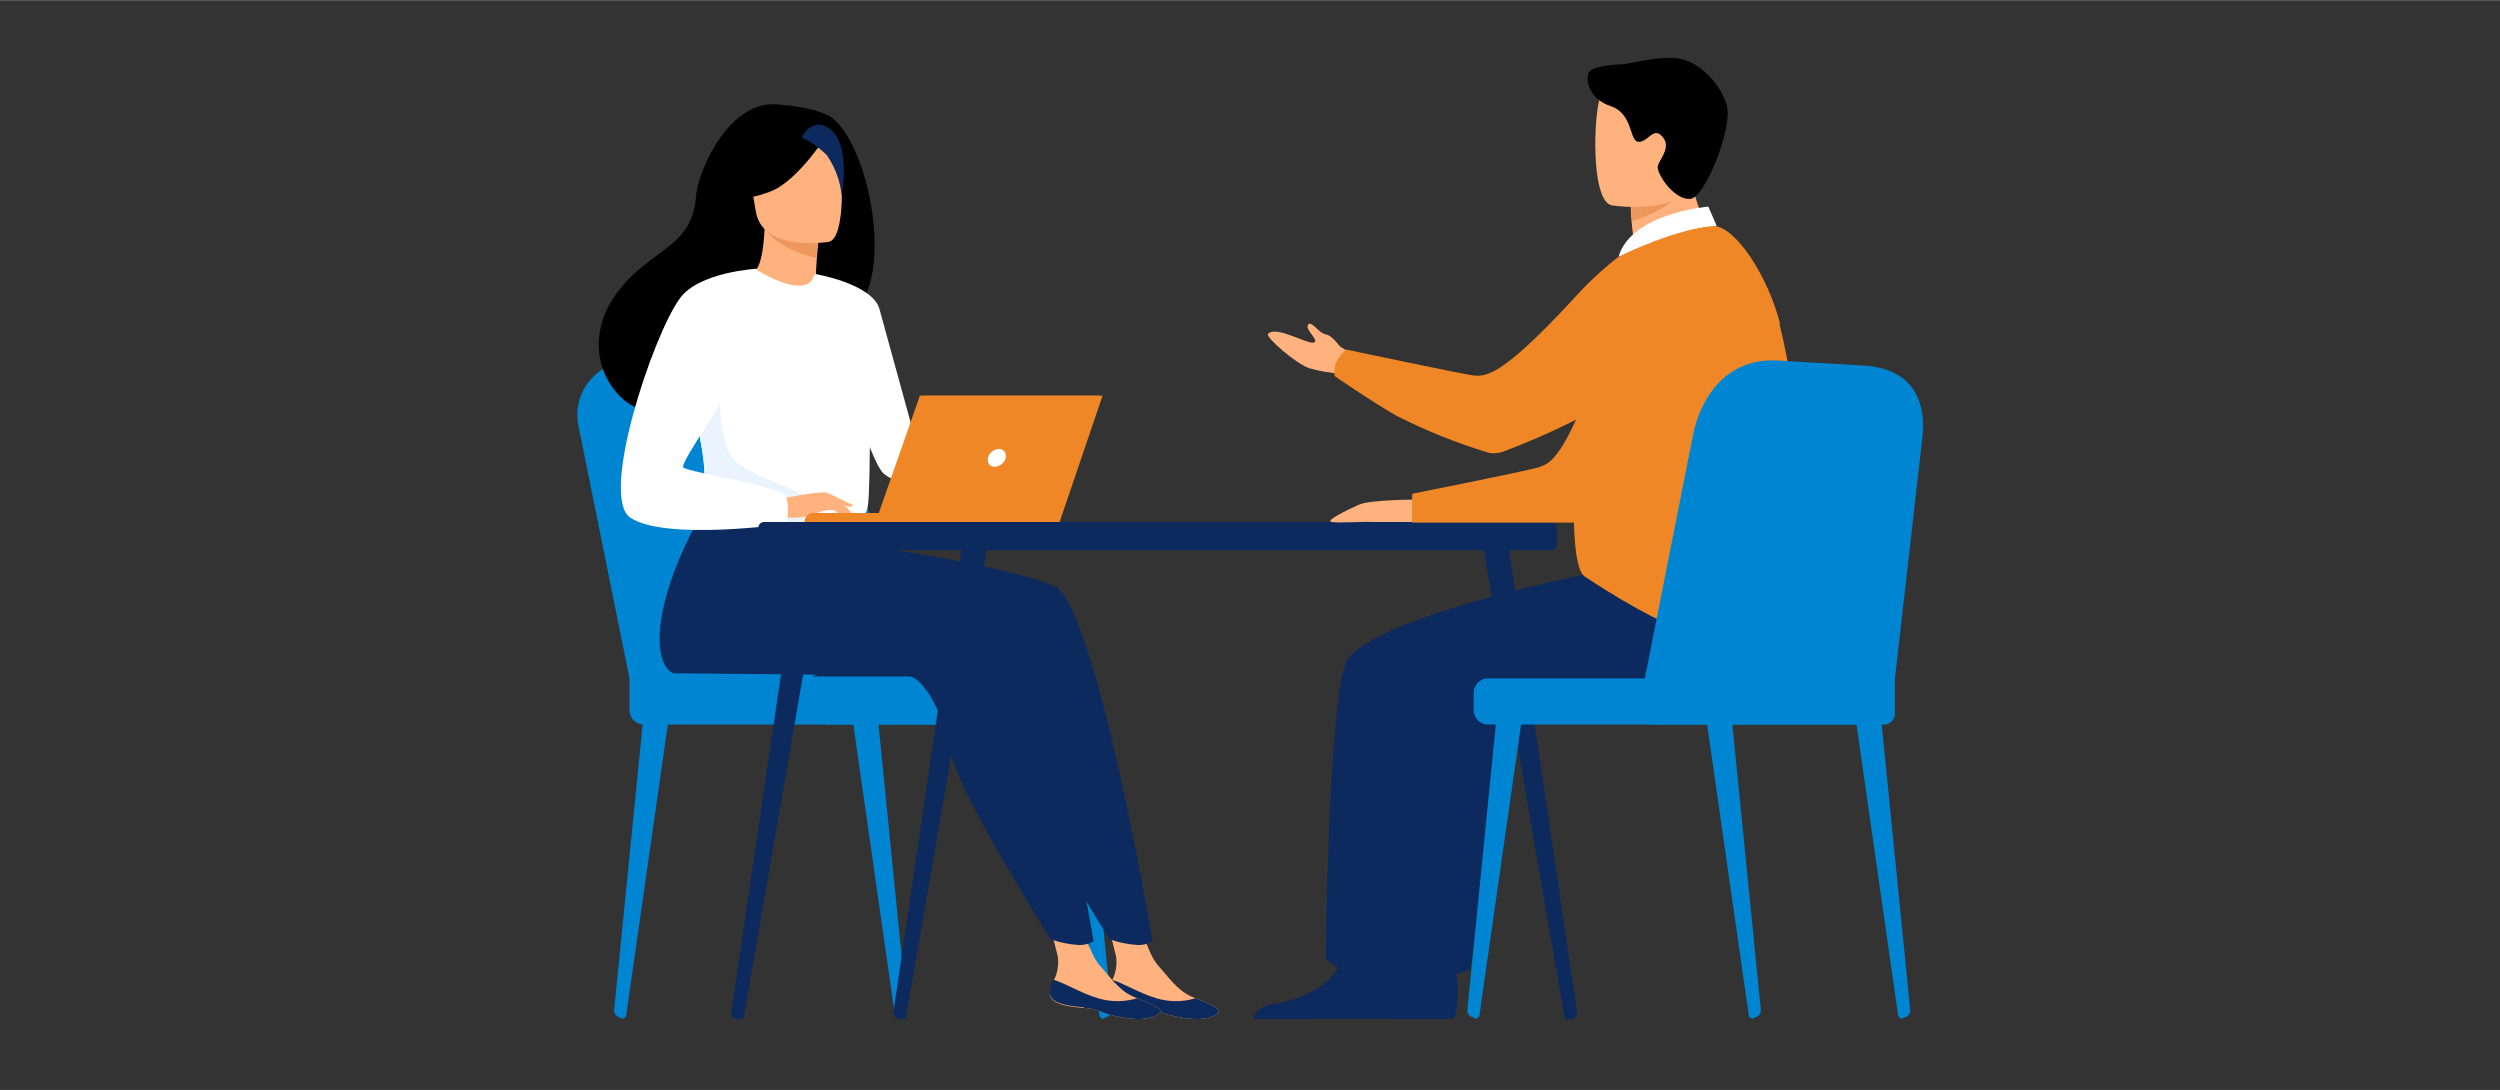 <?xml version="1.0" encoding="UTF-8"?>
<svg xmlns="http://www.w3.org/2000/svg" width="137.6mm" height="60mm" version="1.1" viewBox="0 0 390 170">
  <rect x="0" y="0" width="390" height="170" fill="#333333" stroke="none"/>
  <defs>
    <style>
      .cls-1 {
        fill: #ed975d;
      }

      .cls-2 {
        fill: #0085d3;
      }

      .cls-3 {
        fill: #fff;
      }

      .cls-4 {
        fill: #ffb27d;
      }

      .cls-5 {
        fill: #ef8726;
      }

      .cls-6 {
        fill: #0c2a5e;
      }

      .cls-7 {
        fill: #ebf3ff;
      }
    </style>
  </defs>
  <!-- Generator: Adobe Illustrator 28.7.3, SVG Export Plug-In . SVG Version: 1.2.0 Build 164)  -->
  <g>
    <g id="_レイヤー_1">
      <g id="_グループ_1040" data-name="グループ_1040">
        <g id="_グループ_225" data-name="グループ_225">
          <g id="_グループ_222" data-name="グループ_222">
            <path id="_パス_732" data-name="パス_732" class="cls-2" d="M140.4,158.7h0c.6,0,1.1-.5,1.1-1.1,0,0,0,0,0,0l-4.5-45.1-3.9.4,6.5,45.4c0,.4.4.6.8.6Z"/>
          </g>
          <g id="_グループ_223" data-name="グループ_223">
            <path id="_パス_733" data-name="パス_733" class="cls-2" d="M96.9,158.7h0c-.6,0-1.1-.5-1.1-1.1,0,0,0,0,0,0l4.5-45.1,3.9.4-6.5,45.4c0,.4-.4.6-.8.6Z"/>
          </g>
          <g id="_グループ_224" data-name="グループ_224">
            <path id="_パス_734" data-name="パス_734" class="cls-2" d="M172.3,158.7h0c.6,0,1.1-.5,1.1-1.1,0,0,0,0,0,0l-4.5-45.1-3.9.4,6.5,45.4c0,.4.4.6.8.6Z"/>
          </g>
          <path id="_パス_735" data-name="パス_735" class="cls-2" d="M98.2,105.8l-8-39.6c-1-5.4,3.4-10.3,9.2-10.1l15.5.4c5.3.1,10,3.7,11.5,8.8l11.7,40.6h-39.8Z"/>
          <path id="_パス_736" data-name="パス_736" class="cls-2" d="M103.1,105.8l-8-39.6c-1-5.4,3.4-10.3,9.2-10.1l15.5.4c5.3.1,10,3.7,11.5,8.8l11.7,40.6h-39.8Z"/>
          <path id="_長方形_217" data-name="長方形_217" class="cls-2" d="M161.6,113h-61.2c-1.2,0-2.2-1-2.2-2.2v-5h63.4c1.2,0,2.2,1,2.2,2.2s0,0,0,0v2.8c0,1.2-1,2.2-2.2,2.2h0Z"/>
          <rect id="_長方形_218" data-name="長方形_218" class="cls-2" x="127.4" y="105.8" width="42.6" height="7.2" rx="1.8" ry="1.8"/>
        </g>
        <g id="_グループ_228" data-name="グループ_228">
          <g id="_グループ_227" data-name="グループ_227">
            <path id="_パス_737" data-name="パス_737" class="cls-6" d="M151.5,97.5c-1.8,3.3-4.3,6-7.5,8h-17.3s27.3-12.4,24.8-8Z"/>
            <g id="_グループ_226" data-name="グループ_226">
              <path id="_パス_738" data-name="パス_738" class="cls-4" d="M172.9,154.7c-.2,1.8,2.3,2.3,5.3,2.5s2,.8,6,1.5,5.6-.3,5.9-.9c.3-.5-1.6-1.3-3.6-2.1-.2-.1-.5-.2-.7-.3-2.2-1-3.5-3-5.2-4.9-1.6-1.8-3.1-7.5-3.1-7.5l-5.4-1.2s1.5,5.1,2,7.3c.2,1.3,0,2.6-.6,3.8-.3.6-.4,1.2-.5,1.8Z"/>
              <path id="_パス_739" data-name="パス_739" class="cls-6" d="M178.2,157.2c2.9.2,2,.8,6,1.5s5.6-.3,5.9-.9c.3-.5-1.6-1.3-3.6-2.1h0c-2,.6-4.1.6-6.1,0-2.7-.8-5.2-2.4-7-2.9-.3.6-.4,1.2-.5,1.8-.2,1.8,2.3,2.3,5.3,2.5Z"/>
              <path id="_パス_740" data-name="パス_740" class="cls-6" d="M164.6,91.6c-2.9-2.1-22.3-5.7-32.2-6.8l-10.9-9.5s-9.3,13.8-9.4,24.3c0,4.9,2.2,5.4,2.2,5.4s35.1.3,36.6.4c2.5.3,5.8,6.5,6.7,12.2s15.5,28.9,15.5,28.9c1.4.5,2.9.8,4.5.9.8,0,1.5-.2,2.2-.6,0,0-8.5-50.7-15.1-55.4Z"/>
              <path id="_パス_741" data-name="パス_741" class="cls-4" d="M163.8,154.7c-.2,1.8,2.3,2.3,5.3,2.5s2,.8,6,1.5,5.6-.3,5.9-.9c.3-.5-1.6-1.3-3.6-2.1-.2-.1-.5-.2-.7-.3-2.2-1-3.5-3-5.2-4.9-1.6-1.8-3.1-7.5-3.1-7.5l-5.4-1.2s1.5,5.1,2,7.3c.2,1.3,0,2.6-.6,3.8-.3.6-.4,1.2-.5,1.8Z"/>
              <path id="_パス_742" data-name="パス_742" class="cls-6" d="M169.1,157.2c2.9.2,2,.8,6,1.5s5.6-.3,5.9-.9c.3-.5-1.6-1.3-3.6-2.1h0c-2,.6-4.1.6-6.1,0-2.7-.8-5.2-2.4-7-2.9-.3.6-.4,1.2-.5,1.8-.2,1.8,2.3,2.3,5.3,2.5Z"/>
              <path id="_パス_743" data-name="パス_743" class="cls-6" d="M155.5,91.6c-2.5-1.8-10.2-3.2-18.7-4.2-2.3-.3-4.3-2-4.8-4.3h0l-19.7-7.8s-9.3,13.8-9.4,24.3c0,4.9,2.2,5.4,2.2,5.4s35.1.3,36.6.4c2.5.3,5.8,6.5,6.7,12.2s15.5,28.9,15.5,28.9c1.4.5,2.9.8,4.5.9.8,0,1.5-.2,2.2-.6,0,0-8.5-50.7-15.1-55.4Z"/>
              <path id="_パス_744" data-name="パス_744" d="M129.2,18c-2.7-1.4-6.8-1.6-7.5-1.7-8-1.1-12.8,10.5-13.1,14.1-.5,6.5-4,7.5-8.8,11.5-9.7,8.2-6.8,17.6-1.6,21.1,3.2,2.1,8.8,0,8.8,0,0,0,15.3-8.5,22.8-12.7,11.3-1.6,6.2-28.8-.7-32.4Z"/>
              <path id="_パス_745" data-name="パス_745" class="cls-4" d="M127.5,46.4s-3.6,1.7-6.1.8c-2.4-.8-4.6-4.5-4.5-4.5,1.1-.2,2.1-1.2,2.4-7.4h.5c0,.1,7.9,2.1,7.9,2.1,0,0-.3,2.5-.4,4.9-.1,2,0,3.9.4,4.1Z"/>
              <path id="_パス_746" data-name="パス_746" class="cls-1" d="M127.6,37.4s0,.5-.3,2.8c-4.5-1.1-6.4-2.6-7.8-4.3l8.1,1.5Z"/>
              <path id="_パス_747" data-name="パス_747" class="cls-4" d="M129.3,37.7s-10.4,1.7-11.4-4.8-2.9-10.7,3.7-12,8.3.9,9.1,3,1.3,13.2-1.4,13.8Z"/>
              <path id="_パス_748" data-name="パス_748" d="M129.3,20.6s-4.7,7.5-9,9.2-6.3.9-6.3.9c1.3-2.1,2.1-4.4,2.4-6.8.1-1.2.9-2.1,2-2.6,3-1.2,8.9-3.1,10.9-.7Z"/>
              <path id="_パス_749" data-name="パス_749" class="cls-6" d="M125.1,21.4c1.4.7,2.7,1.6,3.9,2.8,1.3,1.9,2.1,4.1,2.3,6.3,0,0,1.4-7.5-1.5-10.1-3-2.7-4.7,1-4.7,1Z"/>
              <path id="_パス_750" data-name="パス_750" class="cls-3" d="M135.8,62.3c-.3,21.2,0,16.7-2.4,18.8-.6.5-2.1.8-4.2.9-6.5.4-17.9-.6-18.3-1.8-1.5-4.2-.4-5.4-1.7-11.8-.1-.7-.3-1.4-.5-2.2-1-4.4-2.1-5.8,1.6-12.9,3.4-6.4,7.3-11.5,7.6-11.3,8.8,5.2,9.1.8,9.1.8,0,0,8.9,9.2,8.7,19.5Z"/>
              <path id="_パス_751" data-name="パス_751" class="cls-3" d="M127.1,42.7s9,1.5,10.1,5.5,7.4,26.9,7.4,26.9c0,0-4.6.8-6.8-1.3s-7.4-19.8-7.4-19.8l-3.3-11.3Z"/>
              <path id="_パス_752" data-name="パス_752" class="cls-7" d="M129.2,81.9c-6.5.4-17.9-.6-18.3-1.8-1.5-4.2-.4-5.4-1.7-11.8l3.1-8.8s-.5,9.8,2.4,12.4,11.9,5,13.3,7.1c.6.9,1,1.9,1.3,2.9Z"/>
              <path id="_パス_753" data-name="パス_753" class="cls-4" d="M121.8,77.8s6.4-1.4,7.4-.9c1.5.9,2.8,2,3.9,3.4.3.7-2.3-.5-3.2-.8-.9,0-1.9.2-2.7.6-1.5.6-3.2.8-4.9.5l-.6-2.8Z"/>
              <path id="_パス_754" data-name="パス_754" class="cls-3" d="M118,41.9s-9.1.5-12,4.7c-4.2,5.8-12.5,30.8-7.7,34.1,5.4,3.7,24.4,1,24.4,1,0,0,.6-3-.2-4.4s-15.2-3.7-15.9-4.4,8.3-12.9,8.3-14.9,3.2-16,3.2-16Z"/>
              <path id="_パス_755" data-name="パス_755" class="cls-4" d="M129.5,78.7c.5.7,1.1,1.4,1.8,1.9.2.1.5.2.7.2l-.9-1.6-1.6-.5Z"/>
              <path id="_パス_756" data-name="パス_756" class="cls-4" d="M129.2,76.9l3.9,1.9c-.2.2-.4.3-.6.2-.6-.1-1.1-.3-1.7-.5l-1.6-1.7Z"/>
            </g>
          </g>
        </g>
        <g id="_グループ_229" data-name="グループ_229">
          <path id="_パス_757" data-name="パス_757" class="cls-5" d="M143.6,81.4h-18.1c0-.8.6-1.4,1.4-1.4h16.7v1.4Z"/>
          <path id="_パス_758" data-name="パス_758" class="cls-5" d="M143.5,61.7h28l-6.7,19.7h-28.2l6.9-19.7Z"/>
          <path id="_パス_759" data-name="パス_759" class="cls-5" d="M172,61.7l-6.7,19.7h-28.2l6.9-19.7h28Z"/>
          <path id="_パス_760" data-name="パス_760" class="cls-3" d="M156.9,71.4c-.2.8-.9,1.3-1.7,1.4-.6,0-1.1-.4-1.1-1,0-.1,0-.2,0-.4.2-.8.9-1.3,1.7-1.4.6,0,1.1.4,1.1,1,0,.1,0,.2,0,.4Z"/>
        </g>
        <g id="_グループ_233" data-name="グループ_233">
          <rect id="_長方形_219" data-name="長方形_219" class="cls-6" x="118.3" y="81.4" width="124.6" height="4.4" rx=".9" ry=".9"/>
          <g id="_グループ_230" data-name="グループ_230">
            <path id="_パス_761" data-name="パス_761" class="cls-6" d="M245,159h0c.6,0,1.1-.6,1-1.3,0,0,0,0,0,0l-10.9-74h-4c0,.1,12.9,74.6,12.9,74.6,0,.5.5.8,1,.7Z"/>
          </g>
          <g id="_グループ_231" data-name="グループ_231">
            <path id="_パス_762" data-name="パス_762" class="cls-6" d="M115.1,159h0c-.6,0-1.1-.6-1-1.3,0,0,0,0,0,0l10.9-74h4c0,.1-12.9,74.6-12.9,74.6,0,.5-.5.8-1,.7Z"/>
          </g>
          <g id="_グループ_232" data-name="グループ_232">
            <path id="_パス_763" data-name="パス_763" class="cls-6" d="M140.4,159h0c-.6,0-1.1-.6-1-1.3,0,0,0,0,0,0l10.9-74h4c0,.1-12.9,74.6-12.9,74.6,0,.5-.5.8-1,.7Z"/>
          </g>
        </g>
        <g id="_グループ_234" data-name="グループ_234">
          <path id="_パス_764" data-name="パス_764" class="cls-6" d="M205,158.9h21.7c1-1.3.7-6,.5-7.5,0-.3,0-.5,0-.5,0,0-7.4-5.9-8.4-1.4,0,.1,0,.3-.1.4-1.3,4.2-7,6.2-10.4,6.7-2.2.3-3,1.5-3.3,2.3Z"/>
          <path id="_パス_765" data-name="パス_765" class="cls-6" d="M264.2,88.4c-.8,0-37.2,6.8-43.2,14.3-3,3.7-3.5,46.7-3.5,46.7,0,0,3.7,4.6,11.8,1.9,0,0,5.9-29.4,5.5-38.3-.1-2.5,24.9-.4,29.4-1.5s15.7-11.1,13.3-16-13.3-7.1-13.3-7.1Z"/>
          <path id="_パス_766" data-name="パス_766" class="cls-4" d="M221.1,77.9s-7.3,0-9.1.8-5.3,2.5-4.3,2.7,5.4-.1,6.4,0c.9,0,1.8,0,2.8,0h3.4l.8-3.6Z"/>
          <path id="_パス_767" data-name="パス_767" class="cls-4" d="M212.6,60.2c-1.5-1-3.2-1.8-4.9-2.1-1.2-.1-2.4-.4-3.5-.7-2.2-.8-6.7-4.8-6.4-5.3,1.1-1.5,6.3,1.7,7.2,1.3s-1.8-2.2-.8-2.9c.5-.3,1.6,1.4,2.5,1.6,1.3.2,2.2,2,2.6,2.1,1.4.8,2.7,1.6,4,2.6l-.7,3.5Z"/>
          <path id="_パス_768" data-name="パス_768" class="cls-5" d="M260.6,39.4s-5.6,1.7-11.1,16.9-7.6,16-9.6,16.6-19.6,4.1-19.6,4.1v4.5h27.1s10.2-9.7,13.2-16.2,0-25.9,0-25.9Z"/>
          <path id="_パス_769" data-name="パス_769" class="cls-6" d="M195.4,158.9h21.7c1-1.3.7-6,.5-7.5,0-.3,0-.5,0-.5,0,0-7.4-5.9-8.4-1.4,0,.1,0,.3-.1.4-1.3,4.2-7,6.2-10.4,6.7-2.2.3-3,1.5-3.3,2.3Z"/>
          <path id="_パス_770" data-name="パス_770" class="cls-6" d="M253.5,88.4c-.8,0-37.2,6.8-43.2,14.3-3,3.7-3.5,46.7-3.5,46.7,0,0,3.7,4.6,11.8,1.9,0,0,5.9-29.4,5.5-38.3-.1-2.5,24.9-.4,29.4-1.5s15.7-11.1,13.3-16-13.3-7.1-13.3-7.1Z"/>
          <path id="_パス_771" data-name="パス_771" class="cls-4" d="M255.7,44.2c2.6-.3,5.2-.8,7.7-1.7,3-1,5.4-2.4,3.8-5.1-1.4-2.5-3.7-8.1-3.6-12.7l-5.5,4.4-3.7,3c0,1.6.2,3.3.4,4.9,0,.6.2,1.2.3,1.8,0,.5-.2,1.1-.6,1.3h0c-1,.7-1.3,2-.7,2.9.4.7,1.2,1,1.9,1Z"/>
          <path id="_パス_772" data-name="パス_772" class="cls-1" d="M254.5,31.4c-.1,1,0,2,.1,3,2.4-.6,4.6-1.7,6.5-3.2-1.7-.5-2.3-2.3-3.6-2.1l-3,2.3Z"/>
          <path id="_パス_773" data-name="パス_773" class="cls-4" d="M251.4,32s12.9,2.1,14.1-5.9,3.7-13.2-4.5-14.9-10.2,1.1-11.3,3.7-1.6,16.3,1.7,17.1Z"/>
          <path id="_パス_774" data-name="パス_774" d="M247.8,11.4c-.6,1.9.9,4.3,3.4,5.1,3.7,1.2,2.9,5.7,4.5,5.6s2.3-2.6,3.8-.6c1.3,1.7-1.1,3.8-.9,4.7.3,1.6,2.8,5,5.1,4.8s6.6-11.1,5.7-14.5-4.3-6.9-7.5-7.4-7.8.9-8.8.9-5,.3-5.3,1.4Z"/>
          <path id="_パス_775" data-name="パス_775" class="cls-5" d="M277.7,50.5c-1.9-7.5-7-15.3-10.5-15.3-5.9,0-14.4,1.6-17.9,10-2.5,6.2-5.9,42.1-2.1,44.7,8.7,5.8,28.9,17.8,32.5,5.6,3.3-11.1,1.1-32-2.1-45Z"/>
          <path id="_パス_776" data-name="パス_776" class="cls-5" d="M263.3,43.1c-1.4-3.6-5.4-5.4-9.1-4-.6.2-1.2.6-1.8,1-2.7,2.1-5.1,4.4-7.4,7-11,11.8-13.3,11.7-15.4,11.4s-19.6-4-19.6-4c-.6.5-1.1,1.1-1.4,1.7-.4.7-.5,1.6-.4,2.4-.7-.4,6.2,4.3,9.6,6.2,4.5,2.3,9.2,4.2,14.1,5.7.8.3,1.6.2,2.4,0,4-1.5,17.6-6.8,28.6-16,2.9-2.4,1.8-7.4.3-11.5Z"/>
          <path id="_パス_777" data-name="パス_777" class="cls-3" d="M267.8,35.2l-1.3-3s-12,1-14,7.8c0,0,9.3-4.6,15.3-4.8Z"/>
        </g>
        <g id="_グループ_238" data-name="グループ_238">
          <g id="_グループ_235" data-name="グループ_235">
            <path id="_パス_778" data-name="パス_778" class="cls-2" d="M296.9,158.7h0c.6,0,1.1-.5,1.1-1.1,0,0,0,0,0,0l-4.5-45.1-3.9.4,6.5,45.4c0,.4.4.6.8.6Z"/>
          </g>
          <g id="_グループ_236" data-name="グループ_236">
            <path id="_パス_779" data-name="パス_779" class="cls-2" d="M273.6,158.7h0c.6,0,1.1-.5,1.1-1.1,0,0,0,0,0,0l-4.5-45.1-3.9.4,6.5,45.4c0,.4.4.6.8.6Z"/>
          </g>
          <g id="_グループ_237" data-name="グループ_237">
            <path id="_パス_780" data-name="パス_780" class="cls-2" d="M230,158.7h0c-.6,0-1.1-.5-1.1-1.1,0,0,0,0,0,0l4.5-45.1,3.9.4-6.5,45.4c0,.4-.4.6-.8.6Z"/>
          </g>
          <path id="_パス_781" data-name="パス_781" class="cls-2" d="M295.6,105.9l4.3-37.7c.6-5.4-1.3-10.7-9.1-11.2l-13.8-.8c-8.2-.3-11.9,6.5-12.9,11.7l-8.2,41.4,39.7-3.4Z"/>
          <path id="_長方形_220" data-name="長方形_220" class="cls-2" d="M232.1,105.8h63.4v5c0,1.2-1,2.2-2.2,2.2h-61.2c-1.2,0-2.2-1-2.2-2.2s0,0,0,0v-2.8c0-1.2,1-2.2,2.2-2.2h0Z"/>
          <path id="_長方形_221" data-name="長方形_221" class="cls-2" d="M257.7,105.8h37.9v5.5c0,1-.8,1.7-1.7,1.7h-36.1c-1,0-1.7-.8-1.7-1.7h0v-3.8c0-1,.8-1.7,1.7-1.7h0Z"/>
        </g>
      </g>
    </g>
  </g>
</svg>